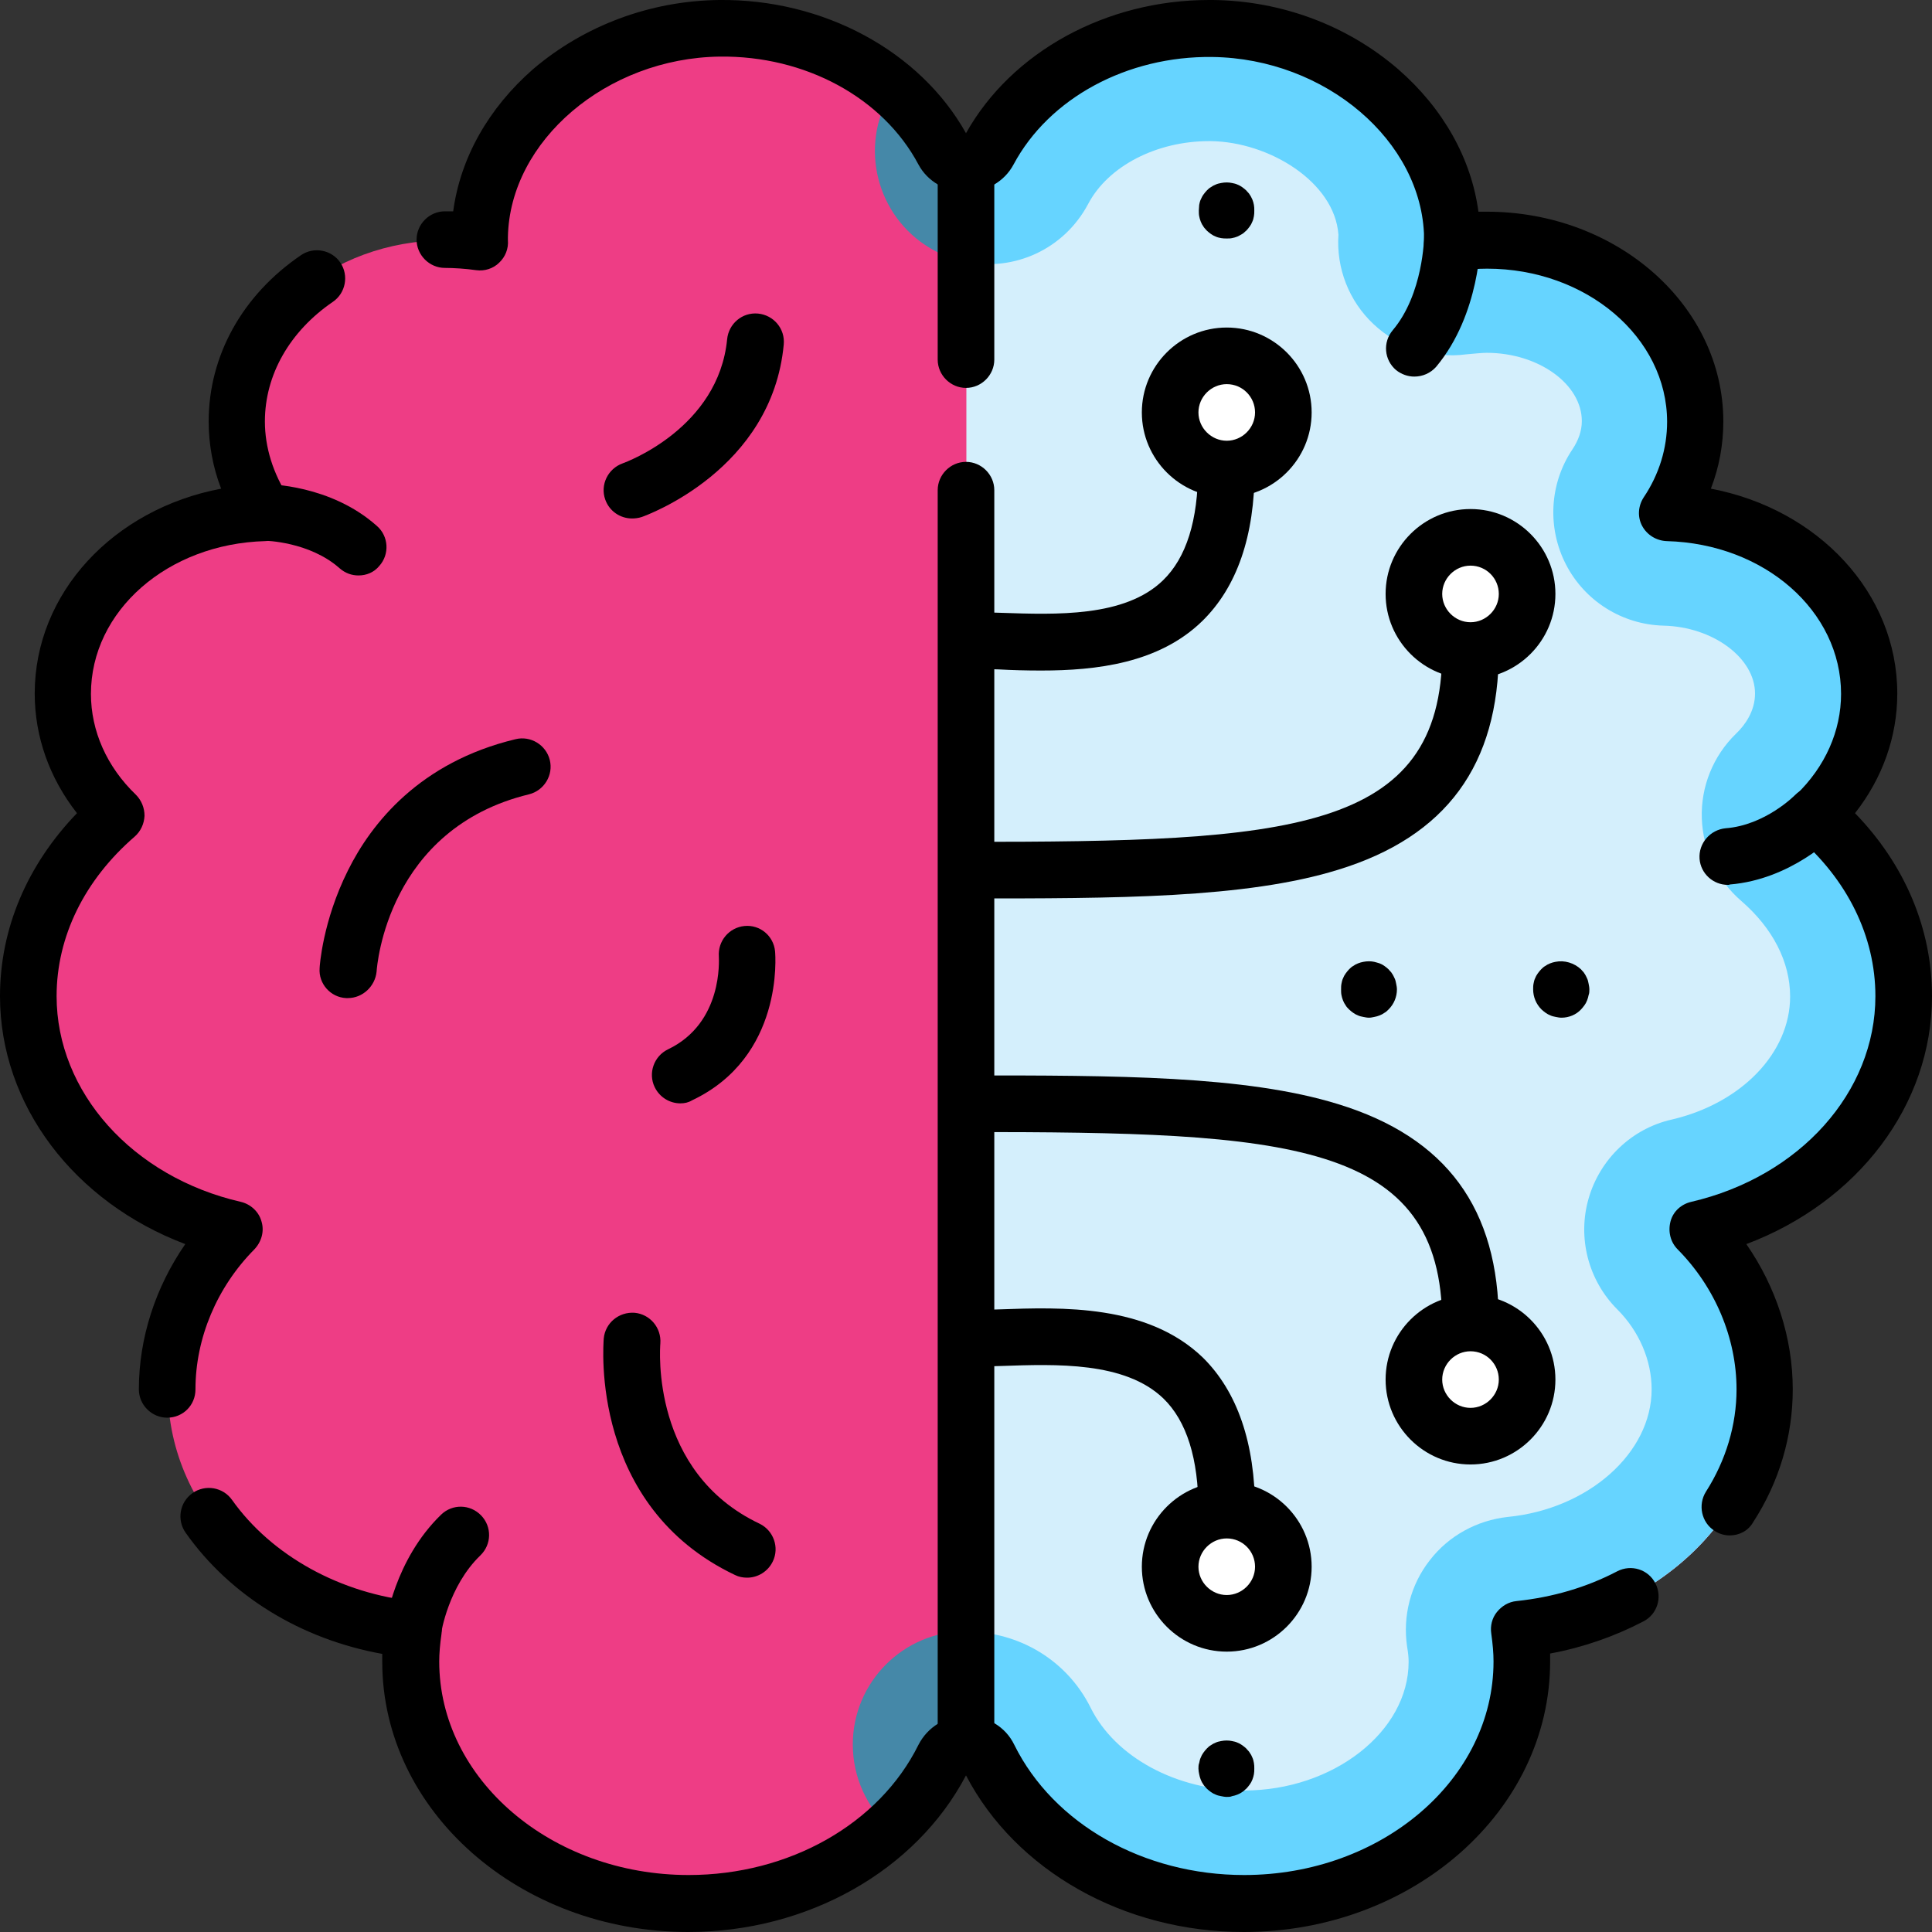 <?xml version="1.0" encoding="UTF-8"?> <svg xmlns="http://www.w3.org/2000/svg" width="512" height="512" viewBox="0 0 512 512" fill="none"><rect x="0" y="0" width="512" height="512" fill="#333333" stroke="none"/><g clip-path="url(#clip0)"><path d="M449.9 325.9C461.5 337.6 467.7 353.1 467.7 368.3C467.7 401.2 439.2 428.3 402.6 432C403 434.8 403.3 437.6 403.3 440.5C403.3 475.9 370.3 504.6 329.7 504.6C299.4 504.6 273.4 488.7 262.1 465.9C260.9 463.6 258.5 462.4 256.1 462.4C253.7 462.4 251.2 463.6 250.1 465.9C246.7 472.8 241.8 479.2 235.9 484.6C222.5 496.9 203.5 504.6 182.5 504.6C141.8 504.6 108.9 475.9 108.9 440.5C108.9 437.6 109.2 434.8 109.6 432C72.9 428.3 44.5 401.2 44.5 368.3C44.5 353.1 50.7 337.6 62.3 325.9C30.7 318.6 7.5 293.7 7.5 264C7.5 246.9 15.1 229.5 30.9 216C22.1 207.5 16.7 196.2 16.7 183.9C16.7 157.8 40.5 136.7 70.2 135.9C65.5 128.8 62.7 120.6 62.7 111.8C62.7 85.2 87.4 63.7 117.9 63.7C120.8 63.7 124.3 64 127.2 64.4C127.2 63.9 127.1 63.4 127.1 62.8C127.6 33 156.4 8 190.6 7.6C208.6 7.4 224.9 13.6 236.7 23.7C242.2 28.4 246.7 33.9 250 40.1C251.2 42.3 253.6 43.5 256 43.5C258.4 43.5 260.8 42.4 262 40.1C272.4 20.7 295.1 7.3 321.4 7.6C355.6 8 384.4 33.1 384.9 62.8C384.9 63.3 384.8 63.8 384.8 64.4C387.7 64 391.3 63.7 394.1 63.7C424.6 63.7 449.3 85.2 449.3 111.8C449.3 120.6 446.5 128.8 441.8 135.9C471.5 136.7 495.3 157.9 495.3 183.9C495.3 196.3 489.9 207.5 481.1 216C496.9 229.5 504.5 246.9 504.5 264C504.5 293.7 481.3 318.6 449.9 325.9Z" fill="#EE3D85"></path><path d="M449.9 325.9C461.5 337.6 467.7 353.1 467.7 368.3C467.7 401.2 439.2 428.3 402.6 432C403 434.8 403.3 437.6 403.3 440.5C403.3 475.9 370.3 504.6 329.7 504.6C299.4 504.6 273.4 488.7 262.1 465.9C260.9 463.6 258.5 462.4 256.1 462.4V43.4C258.5 43.4 260.9 42.3 262.1 40C272.5 20.6 295.2 7.2 321.5 7.5C355.7 7.9 384.5 33 385 62.7C385 63.2 384.9 63.7 384.9 64.3C387.8 63.9 391.4 63.6 394.2 63.6C424.7 63.6 449.4 85.1 449.4 111.7C449.4 120.5 446.6 128.7 441.9 135.8C471.6 136.6 495.4 157.8 495.4 183.8C495.4 196.2 490 207.4 481.2 215.9C497 229.4 504.6 246.8 504.6 263.9C504.5 293.7 481.3 318.6 449.9 325.9Z" fill="#D4EFFC"></path><path d="M250 40C246.7 33.8 242.2 28.3 236.7 23.6C236.3 24.4 235.8 25.1 235.4 25.9C227.6 40.5 233.1 58.7 247.8 66.5C250.4 67.9 253.2 68.9 255.9 69.4V43.4C253.6 43.4 251.2 42.2 250 40Z" fill="#4588A8"></path><path d="M226 462.3C226 471.1 229.8 479 235.8 484.5C241.7 479.1 246.5 472.8 250 465.8C251.2 463.5 253.6 462.3 256 462.3V432.3C239.4 432.3 226 445.8 226 462.3Z" fill="#4588A8"></path><path d="M449.9 325.9C461.5 337.6 467.7 353.1 467.7 368.3C467.7 401.2 439.2 428.3 402.6 432C403 434.8 403.3 437.6 403.3 440.5C403.3 475.9 370.3 504.6 329.7 504.6C299.4 504.6 273.4 488.7 262.1 465.9C260.9 463.6 258.5 462.4 256.1 462.4V432.4C270.2 432.4 282.8 440.1 289 452.5C295.5 465.7 311.9 474.5 329.7 474.5C353.3 474.5 373.3 458.9 373.3 440.4C373.3 439.4 373.2 438.1 372.9 436.4C371.7 428.3 373.8 420 378.9 413.5C383.9 407 391.4 402.9 399.6 402C421 399.9 437.7 385 437.7 368.2C437.7 360.5 434.4 352.8 428.6 347C420.9 339.3 418 328 421 317.6C424 307.2 432.4 299.1 443 296.7C461.5 292.4 474.4 279 474.4 264.1C474.4 254.9 469.8 246 461.5 238.8C455.1 233.3 451.3 225.4 451 216.9C450.7 208.5 454 200.3 460.1 194.4C462.4 192.2 465.1 188.5 465.1 183.8C465.1 174.4 454 166.1 440.8 165.8C429.9 165.5 420 159.3 415 149.6C410 139.9 410.6 128.2 416.7 119.1C418.3 116.7 419.2 114.2 419.2 111.6C419.2 101.8 407.7 93.5 394 93.5C392.9 93.5 390.7 93.7 388.6 93.9C379.6 95.1 370.6 92.1 364 85.9C357.5 79.8 354.1 71.1 354.7 62.2C353.7 48.2 336.3 37.6 320.9 37.4H320.4C306.5 37.4 293.7 44 288.4 54C282 66.1 268.7 72 256 69.4V43.4C258.4 43.4 260.8 42.3 262 40C272.4 20.6 295.1 7.2 321.4 7.5C355.6 7.9 384.4 33 384.9 62.7C384.9 63.2 384.8 63.7 384.8 64.3C387.7 63.9 391.3 63.6 394.1 63.6C424.6 63.6 449.3 85.1 449.3 111.7C449.3 120.5 446.5 128.7 441.8 135.8C471.5 136.6 495.3 157.8 495.3 183.8C495.3 196.2 489.9 207.4 481.1 215.9C496.9 229.4 504.5 246.8 504.5 263.9C504.5 293.7 481.3 318.6 449.9 325.9Z" fill="#66D4FF"></path><path d="M325.1 430.2C333.384 430.2 340.1 423.484 340.1 415.2C340.1 406.916 333.384 400.2 325.1 400.2C316.816 400.2 310.1 406.916 310.1 415.2C310.1 423.484 316.816 430.2 325.1 430.2Z" fill="white"></path><path d="M325.1 124.3C333.384 124.3 340.1 117.585 340.1 109.3C340.1 101.016 333.384 94.3 325.1 94.3C316.816 94.3 310.1 101.016 310.1 109.3C310.1 117.585 316.816 124.3 325.1 124.3Z" fill="white"></path><path d="M389.7 380.6C397.984 380.6 404.7 373.884 404.7 365.6C404.7 357.316 397.984 350.6 389.7 350.6C381.416 350.6 374.7 357.316 374.7 365.6C374.7 373.884 381.416 380.6 389.7 380.6Z" fill="white"></path><path d="M389.7 172.4C397.984 172.4 404.7 165.685 404.7 157.4C404.7 149.116 397.984 142.4 389.7 142.4C381.416 142.4 374.7 149.116 374.7 157.4C374.7 165.685 381.416 172.4 389.7 172.4Z" fill="white"></path><path d="M329.6 512C297.9 512 269.2 495.8 256 470.5C242.7 495.8 214 512 182.4 512C137.7 512 101.3 479.9 101.3 440.4C101.3 439.7 101.3 439 101.3 438.3C79.7 434.4 61 422.9 49.2 406.2C46.8 402.8 47.6 398.1 51 395.7C54.4 393.3 59.1 394.1 61.5 397.5C72 412.3 90.3 422.4 110.3 424.4C112.3 424.6 114.2 425.6 115.5 427.3C116.8 428.9 117.3 431 117 433C116.6 435.8 116.4 438.2 116.4 440.3C116.4 471.5 146.1 496.9 182.5 496.9C209.1 496.9 233 483.4 243.4 462.4C245.8 457.7 250.6 454.7 256.1 454.7C261.6 454.7 266.5 457.6 268.8 462.4C279.2 483.4 303.1 496.9 329.7 496.9C366.2 496.9 395.8 471.5 395.8 440.3C395.8 438.1 395.6 435.8 395.2 432.9C394.9 430.9 395.4 428.8 396.7 427.2C398 425.6 399.8 424.5 401.9 424.3C411.4 423.3 420.4 420.7 428.6 416.4C432.3 414.5 436.8 415.9 438.7 419.6C440.6 423.3 439.2 427.8 435.5 429.7C427.8 433.7 419.5 436.6 410.8 438.2V440.3C410.8 479.9 374.4 512 329.6 512Z" fill="black"></path><path d="M44.3 375.7C40.2 375.7 36.8 372.3 36.8 368.2C36.8 354.6 41.2 341.1 49.1 329.7C19.7 318.6 0 292.9 0 264C0 246.1 7.2 229.2 20.4 215.5C13.1 206.2 9.2 195.2 9.2 183.8C9.2 157.1 30.1 134.9 58.6 129.5C56.4 123.8 55.3 117.7 55.3 111.7C55.3 94.3 64.2 78.2 79.8 67.6C83.2 65.3 87.9 66.2 90.2 69.6C92.5 73 91.6 77.7 88.2 80C76.8 87.8 70.2 99.3 70.2 111.7C70.2 118.6 72.4 125.5 76.4 131.7C77.9 134 78.1 136.9 76.8 139.3C75.5 141.7 73.1 143.3 70.3 143.4C44.4 144.1 24.1 161.9 24.1 183.9C24.1 193.7 28.3 203.2 36 210.6C37.5 212.1 38.3 214.1 38.3 216.2C38.2 218.3 37.3 220.3 35.7 221.7C22.4 233.2 15 248.2 15 264C15 289.4 35.1 311.9 63.8 318.5C66.4 319.1 68.6 321.1 69.3 323.7C70.1 326.3 69.3 329.1 67.4 331.1C57.5 341.1 51.8 354.6 51.8 368.2C51.8 372.4 48.5 375.7 44.3 375.7Z" fill="black"></path><path d="M458.4 406.9C457 406.9 455.6 406.5 454.4 405.7C450.9 403.5 449.9 398.8 452.1 395.3C457.4 387 460.2 377.6 460.2 368.2C460.2 354.6 454.5 341.1 444.6 331.1C442.7 329.2 442 326.4 442.7 323.7C443.4 321 445.6 319.1 448.2 318.5C477 311.8 497 289.4 497 264C497 248.2 489.6 233.1 476.3 221.7C474.7 220.3 473.8 218.3 473.7 216.2C473.6 214.1 474.5 212.1 476 210.6C483.7 203.2 487.9 193.7 487.9 183.9C487.9 161.9 467.6 144.1 441.7 143.4C439 143.3 436.5 141.8 435.2 139.4C433.9 137 434.1 134.1 435.6 131.8C439.7 125.7 441.8 118.8 441.8 111.8C441.8 89.4 420.4 71.2 394.1 71.2C391.8 71.2 388.6 71.4 385.8 71.8C383.6 72.1 381.3 71.4 379.7 69.8C378.1 68.2 377.2 66 377.4 63.8V63.3C377.4 63.2 377.4 63 377.4 62.9C376.9 37.4 351.3 15.5 321.3 15.1C298.7 14.8 278 26 268.6 43.6C266.2 48.1 261.4 50.9 256 50.9C250.7 50.9 245.8 48.1 243.4 43.6C234 25.9 213.4 14.7 190.7 15C160.8 15.4 135.1 37.3 134.6 62.8V63.1V63.6C134.8 65.9 133.9 68.1 132.3 69.6C130.7 71.2 128.4 71.9 126.2 71.6C123.4 71.2 120.2 71 117.9 71C113.8 71 110.4 67.6 110.4 63.5C110.4 59.4 113.8 56 117.9 56H120.1C122 41.9 129.4 28.7 141.3 18.3C154.8 6.8 172.3 0.2 190.6 -8.82084e-05C218.2 -0.3 243.8 13.5 256 35.3C268.1 13.7 293.2 -8.82084e-05 320.4 -8.82084e-05H321.4C339.7 0.2 357.2 6.8 370.6 18.4C382.5 28.8 389.9 42 391.8 56.1H394C428.6 56.1 456.7 81 456.7 111.7C456.7 117.8 455.6 123.8 453.4 129.5C481.8 134.9 502.8 157.1 502.8 183.8C502.8 195.2 498.9 206.2 491.6 215.5C504.8 229.1 512 246.1 512 264C512 292.9 492.3 318.6 462.8 329.7C470.7 341.1 475.1 354.6 475.1 368.2C475.1 380.6 471.5 392.8 464.6 403.4C463.3 405.7 460.9 406.9 458.4 406.9Z" fill="black"></path><path d="M95 152.5C93.2 152.5 91.5 151.9 90 150.6C82 143.5 70.3 143.3 70.2 143.3C66.1 143.3 62.7 139.9 62.7 135.8C62.7 131.7 66 128.3 70.2 128.3C71 128.3 87.6 128.4 99.9 139.4C103 142.1 103.3 146.9 100.5 150C99.1 151.7 97.1 152.5 95 152.5Z" fill="black"></path><path d="M109.5 439.4C109.2 439.4 108.8 439.4 108.5 439.3C104.4 438.7 101.5 435 102.1 430.9C102.2 430.2 104.5 413.4 116.9 401.4C119.9 398.5 124.6 398.6 127.5 401.6C130.4 404.6 130.3 409.3 127.3 412.2C118.8 420.4 116.9 432.8 116.9 432.9C116.4 436.7 113.2 439.4 109.5 439.4Z" fill="black"></path><path d="M457.9 234.5C454 234.5 450.7 231.5 450.4 227.6C450.1 223.5 453.2 219.9 457.3 219.5C467.8 218.7 475.6 210.8 475.7 210.7C478.6 207.8 483.3 207.7 486.3 210.6C489.2 213.5 489.3 218.2 486.4 221.2C485.9 221.7 474.6 233.1 458.4 234.4C458.3 234.5 458.1 234.5 457.9 234.5Z" fill="black"></path><path d="M374.8 99.8C373.1 99.8 371.4 99.2 370 98.1C366.8 95.4 366.4 90.7 369.1 87.5C377.2 77.9 377.4 62.9 377.4 62.8C377.4 58.7 380.8 55.3 384.9 55.3C389 55.3 392.4 58.7 392.4 62.8C392.4 63.6 392.3 83.2 380.6 97.2C379.1 98.9 377 99.8 374.8 99.8Z" fill="black"></path><path d="M256 469.8C251.9 469.8 248.5 466.4 248.5 462.3V129.9C248.5 125.8 251.9 122.4 256 122.4C260.1 122.4 263.5 125.8 263.5 129.9V462.3C263.5 466.5 260.1 469.8 256 469.8Z" fill="black"></path><path d="M256 102.8C251.9 102.8 248.5 99.4 248.5 95.3V43.4C248.5 39.3 251.9 35.9 256 35.9C260.1 35.9 263.5 39.3 263.5 43.4V95.3C263.5 99.4 260.1 102.8 256 102.8Z" fill="black"></path><path d="M325.1 437.7C312.7 437.7 302.6 427.6 302.6 415.2C302.6 402.8 312.7 392.7 325.1 392.7C337.5 392.7 347.6 402.8 347.6 415.2C347.6 427.6 337.5 437.7 325.1 437.7ZM325.1 407.7C321 407.7 317.6 411.1 317.6 415.2C317.6 419.3 321 422.7 325.1 422.7C329.2 422.7 332.6 419.3 332.6 415.2C332.6 411.1 329.3 407.7 325.1 407.7Z" fill="black"></path><path d="M332.6 400.2H317.6C317.6 386.6 314.5 376.6 308.3 370.6C298.1 360.8 279.9 361.5 265.3 362C262 362.1 259 362.2 256.1 362.2V347.2C258.7 347.2 261.7 347.1 264.8 347C281.4 346.4 304.1 345.6 318.8 359.8C327.9 368.8 332.6 382.4 332.6 400.2Z" fill="black"></path><path d="M325.1 131.8C312.7 131.8 302.6 121.7 302.6 109.3C302.6 96.9 312.7 86.8 325.1 86.8C337.5 86.8 347.6 96.9 347.6 109.3C347.6 121.7 337.5 131.8 325.1 131.8ZM325.1 101.8C321 101.8 317.6 105.2 317.6 109.3C317.6 113.4 321 116.8 325.1 116.8C329.2 116.8 332.6 113.4 332.6 109.3C332.6 105.2 329.3 101.8 325.1 101.8Z" fill="black"></path><path d="M275.9 177.7C272 177.7 268.2 177.6 264.7 177.4C261.6 177.3 258.6 177.2 256 177.2V162.2C258.9 162.2 262 162.3 265.2 162.4C279.9 162.9 298.1 163.6 308.2 153.8C314.4 147.8 317.5 137.9 317.5 124.2H332.5C332.5 142.1 327.8 155.6 318.6 164.6C307.1 175.8 290.5 177.7 275.9 177.7Z" fill="black"></path><path d="M389.7 388.1C377.3 388.1 367.2 378 367.2 365.6C367.2 353.2 377.3 343.1 389.7 343.1C402.1 343.1 412.2 353.2 412.2 365.6C412.2 378 402.1 388.1 389.7 388.1ZM389.7 358.1C385.6 358.1 382.2 361.5 382.2 365.6C382.2 369.7 385.6 373.1 389.7 373.1C393.8 373.1 397.2 369.7 397.2 365.6C397.2 361.5 393.9 358.1 389.7 358.1Z" fill="black"></path><path d="M397.2 350.6H382.2C382.2 302.1 341.2 300 256 300V285C295.7 285 330 285 354.6 292.6C383.3 301.4 397.2 320.3 397.2 350.6Z" fill="black"></path><path d="M389.7 179.9C377.3 179.9 367.2 169.8 367.2 157.4C367.2 145 377.3 134.9 389.7 134.9C402.1 134.9 412.2 145 412.2 157.4C412.2 169.8 402.1 179.9 389.7 179.9ZM389.7 149.9C385.6 149.9 382.2 153.3 382.2 157.4C382.2 161.5 385.6 164.9 389.7 164.9C393.8 164.9 397.2 161.5 397.2 157.4C397.2 153.3 393.9 149.9 389.7 149.9Z" fill="black"></path><path d="M256 238.1V223.1C341.2 223.1 382.2 220.9 382.2 172.5H397.2C397.2 202.7 383.3 221.7 354.6 230.5C330 238.1 295.7 238.1 256 238.1Z" fill="black"></path><path d="M413.8 269.7C413.3 269.7 412.8 269.6 412.3 269.5C411.8 269.4 411.3 269.3 410.9 269.1C410.4 268.9 410 268.7 409.6 268.4C409.2 268.1 408.8 267.8 408.5 267.5C407.1 266.1 406.3 264.2 406.3 262.2C406.3 261.7 406.3 261.2 406.4 260.7C406.5 260.2 406.6 259.7 406.8 259.3C407 258.8 407.2 258.4 407.5 258C407.8 257.6 408.1 257.2 408.4 256.9C408.7 256.6 409.1 256.2 409.5 256C409.9 255.7 410.3 255.5 410.8 255.3C411.3 255.1 411.7 255 412.2 254.9C414.6 254.4 417.2 255.2 419 256.9C419.3 257.3 419.7 257.6 419.9 258C420.2 258.4 420.4 258.9 420.6 259.3C420.8 259.7 420.9 260.2 421 260.7C421.1 261.2 421.2 261.7 421.2 262.2C421.2 262.7 421.2 263.2 421 263.7C420.9 264.2 420.8 264.6 420.6 265.1C420.4 265.6 420.2 266 419.9 266.4C419.6 266.8 419.3 267.2 419 267.5C417.7 268.9 415.8 269.7 413.8 269.7Z" fill="black"></path><path d="M362.8 269.7C362.3 269.7 361.8 269.6 361.3 269.5C360.8 269.4 360.3 269.3 359.9 269.1C359.4 268.9 359 268.7 358.6 268.4C358.2 268.1 357.8 267.8 357.5 267.5C357.2 267.2 356.8 266.8 356.6 266.4C356.3 266 356.1 265.6 355.9 265.1C355.7 264.6 355.6 264.2 355.5 263.7C355.4 263.2 355.4 262.7 355.4 262.2C355.4 261.7 355.4 261.2 355.5 260.7C355.6 260.2 355.7 259.7 355.9 259.3C356.1 258.8 356.3 258.4 356.6 258C356.9 257.6 357.2 257.2 357.5 256.9C357.8 256.6 358.2 256.2 358.6 256C359 255.7 359.4 255.5 359.9 255.3C360.4 255.1 360.8 255 361.3 254.9C362.3 254.7 363.3 254.7 364.2 254.9C364.7 255 365.2 255.2 365.6 255.3C366.1 255.5 366.5 255.7 366.9 256C367.3 256.3 367.7 256.6 368 256.9C368.3 257.3 368.7 257.6 368.9 258C369.2 258.4 369.4 258.9 369.6 259.3C369.8 259.7 369.9 260.2 370 260.7C370.1 261.2 370.2 261.7 370.2 262.2C370.2 264.2 369.4 266.1 368 267.5C367.7 267.8 367.3 268.2 366.9 268.4C366.5 268.7 366.1 268.9 365.6 269.1C365.1 269.3 364.7 269.4 364.2 269.5C363.7 269.6 363.3 269.7 362.8 269.7Z" fill="black"></path><path d="M325.1 63.2C324.6 63.2 324.1 63.2 323.6 63.1C323.1 63 322.6 62.9 322.2 62.7C321.7 62.5 321.3 62.3 320.9 62C320.5 61.7 320.1 61.4 319.8 61.1C319.5 60.7 319.1 60.4 318.9 60C318.6 59.6 318.4 59.2 318.2 58.7C318 58.2 317.9 57.8 317.8 57.3C317.7 56.8 317.7 56.3 317.7 55.8C317.7 55.3 317.8 54.8 317.8 54.3C317.9 53.8 318 53.3 318.2 52.9C318.4 52.5 318.6 52 318.9 51.6C319.2 51.2 319.5 50.8 319.8 50.5C320.1 50.2 320.5 49.8 320.9 49.6C321.3 49.3 321.7 49.1 322.2 48.9C322.6 48.7 323.1 48.6 323.6 48.5C324.6 48.3 325.6 48.3 326.5 48.5C327 48.6 327.5 48.7 327.9 48.9C328.4 49.1 328.8 49.3 329.2 49.6C329.6 49.9 330 50.2 330.3 50.5C330.6 50.9 331 51.2 331.2 51.6C331.5 52 331.7 52.5 331.9 52.9C332.1 53.4 332.2 53.8 332.3 54.3C332.4 54.8 332.4 55.3 332.4 55.8C332.4 56.3 332.4 56.8 332.3 57.3C332.2 57.8 332.1 58.3 331.9 58.7C331.7 59.2 331.5 59.6 331.2 60C330.9 60.4 330.6 60.8 330.3 61.1C329.9 61.4 329.6 61.8 329.2 62C328.8 62.2 328.4 62.5 327.9 62.7C327.4 62.9 327 63 326.5 63.1C326.1 63.2 325.6 63.2 325.1 63.2Z" fill="black"></path><path d="M325.1 476.2C324.6 476.2 324.1 476.1 323.6 476C323.1 475.9 322.6 475.8 322.2 475.6C321.7 475.4 321.3 475.2 320.9 474.9C320.5 474.6 320.1 474.3 319.8 474C319.5 473.6 319.1 473.3 318.9 472.9C318.6 472.5 318.4 472.1 318.2 471.6C318 471.1 317.9 470.7 317.8 470.2C317.7 469.7 317.6 469.2 317.6 468.7C317.6 468.2 317.6 467.7 317.8 467.2C317.9 466.7 318 466.2 318.2 465.8C318.4 465.3 318.6 464.9 318.9 464.5C319.2 464.1 319.5 463.7 319.8 463.4C320.1 463.1 320.5 462.7 320.9 462.5C321.3 462.2 321.7 462 322.2 461.8C322.6 461.6 323.1 461.5 323.6 461.4C324.6 461.2 325.6 461.2 326.5 461.4C327 461.5 327.5 461.6 327.9 461.8C328.4 462 328.8 462.2 329.2 462.5C329.6 462.8 330 463.1 330.3 463.4C330.6 463.8 331 464.1 331.2 464.5C331.5 464.9 331.7 465.3 331.9 465.8C332.1 466.2 332.2 466.7 332.3 467.2C332.4 467.7 332.4 468.2 332.4 468.7C332.4 469.2 332.4 469.7 332.3 470.2C332.2 470.7 332.1 471.1 331.9 471.6C331.7 472.1 331.5 472.5 331.2 472.9C330.9 473.3 330.6 473.7 330.3 474C329.9 474.3 329.6 474.7 329.2 474.9C328.8 475.2 328.4 475.4 327.9 475.6C327.4 475.8 327 475.9 326.5 476C326.1 476.2 325.6 476.2 325.1 476.2Z" fill="black"></path><path d="M92.2 264.5C92 264.5 91.9 264.5 91.7 264.5C87.6 264.3 84.4 260.7 84.7 256.6C84.7 256.1 85.5 244.1 92.2 230.7C98.4 218.2 111.2 202 136.6 195.9C140.6 194.9 144.7 197.4 145.7 201.4C146.7 205.4 144.2 209.5 140.2 210.5C102.7 219.6 99.9 255.9 99.8 257.5C99.4 261.4 96.1 264.5 92.2 264.5Z" fill="black"></path><path d="M167.5 137.4C164.4 137.4 161.5 135.5 160.4 132.4C159 128.5 161.1 124.2 165 122.8C166.1 122.4 190.4 113.4 192.7 89.9C193.1 85.8 196.7 82.7 200.9 83.1C205 83.5 208.1 87.1 207.7 91.3C204.6 124.5 171.5 136.5 170.1 137C169.2 137.3 168.3 137.4 167.5 137.4Z" fill="black"></path><path d="M198 418.1C196.9 418.1 195.8 417.9 194.8 417.4C156.3 399.1 159.9 356.5 160 354.7C160.4 350.6 164 347.6 168.2 347.9C172.3 348.3 175.3 351.9 175 356C174.9 357.4 172.4 390.1 201.3 403.8C205 405.6 206.6 410.1 204.8 413.8C203.5 416.5 200.8 418.1 198 418.1Z" fill="black"></path><path d="M180.3 292.4C177.5 292.4 174.8 290.8 173.5 288.1C171.7 284.4 173.3 279.9 177 278.1C191.7 271.1 190.5 254.2 190.5 253.5C190.2 249.4 193.2 245.8 197.3 245.4C201.4 245 205 248 205.4 252.1C205.5 253.2 207.7 280.1 183.4 291.6C182.4 292.2 181.4 292.4 180.3 292.4Z" fill="black"></path></g><defs><clipPath id="clip0"><rect width="512" height="512" fill="white"></rect></clipPath></defs></svg> 